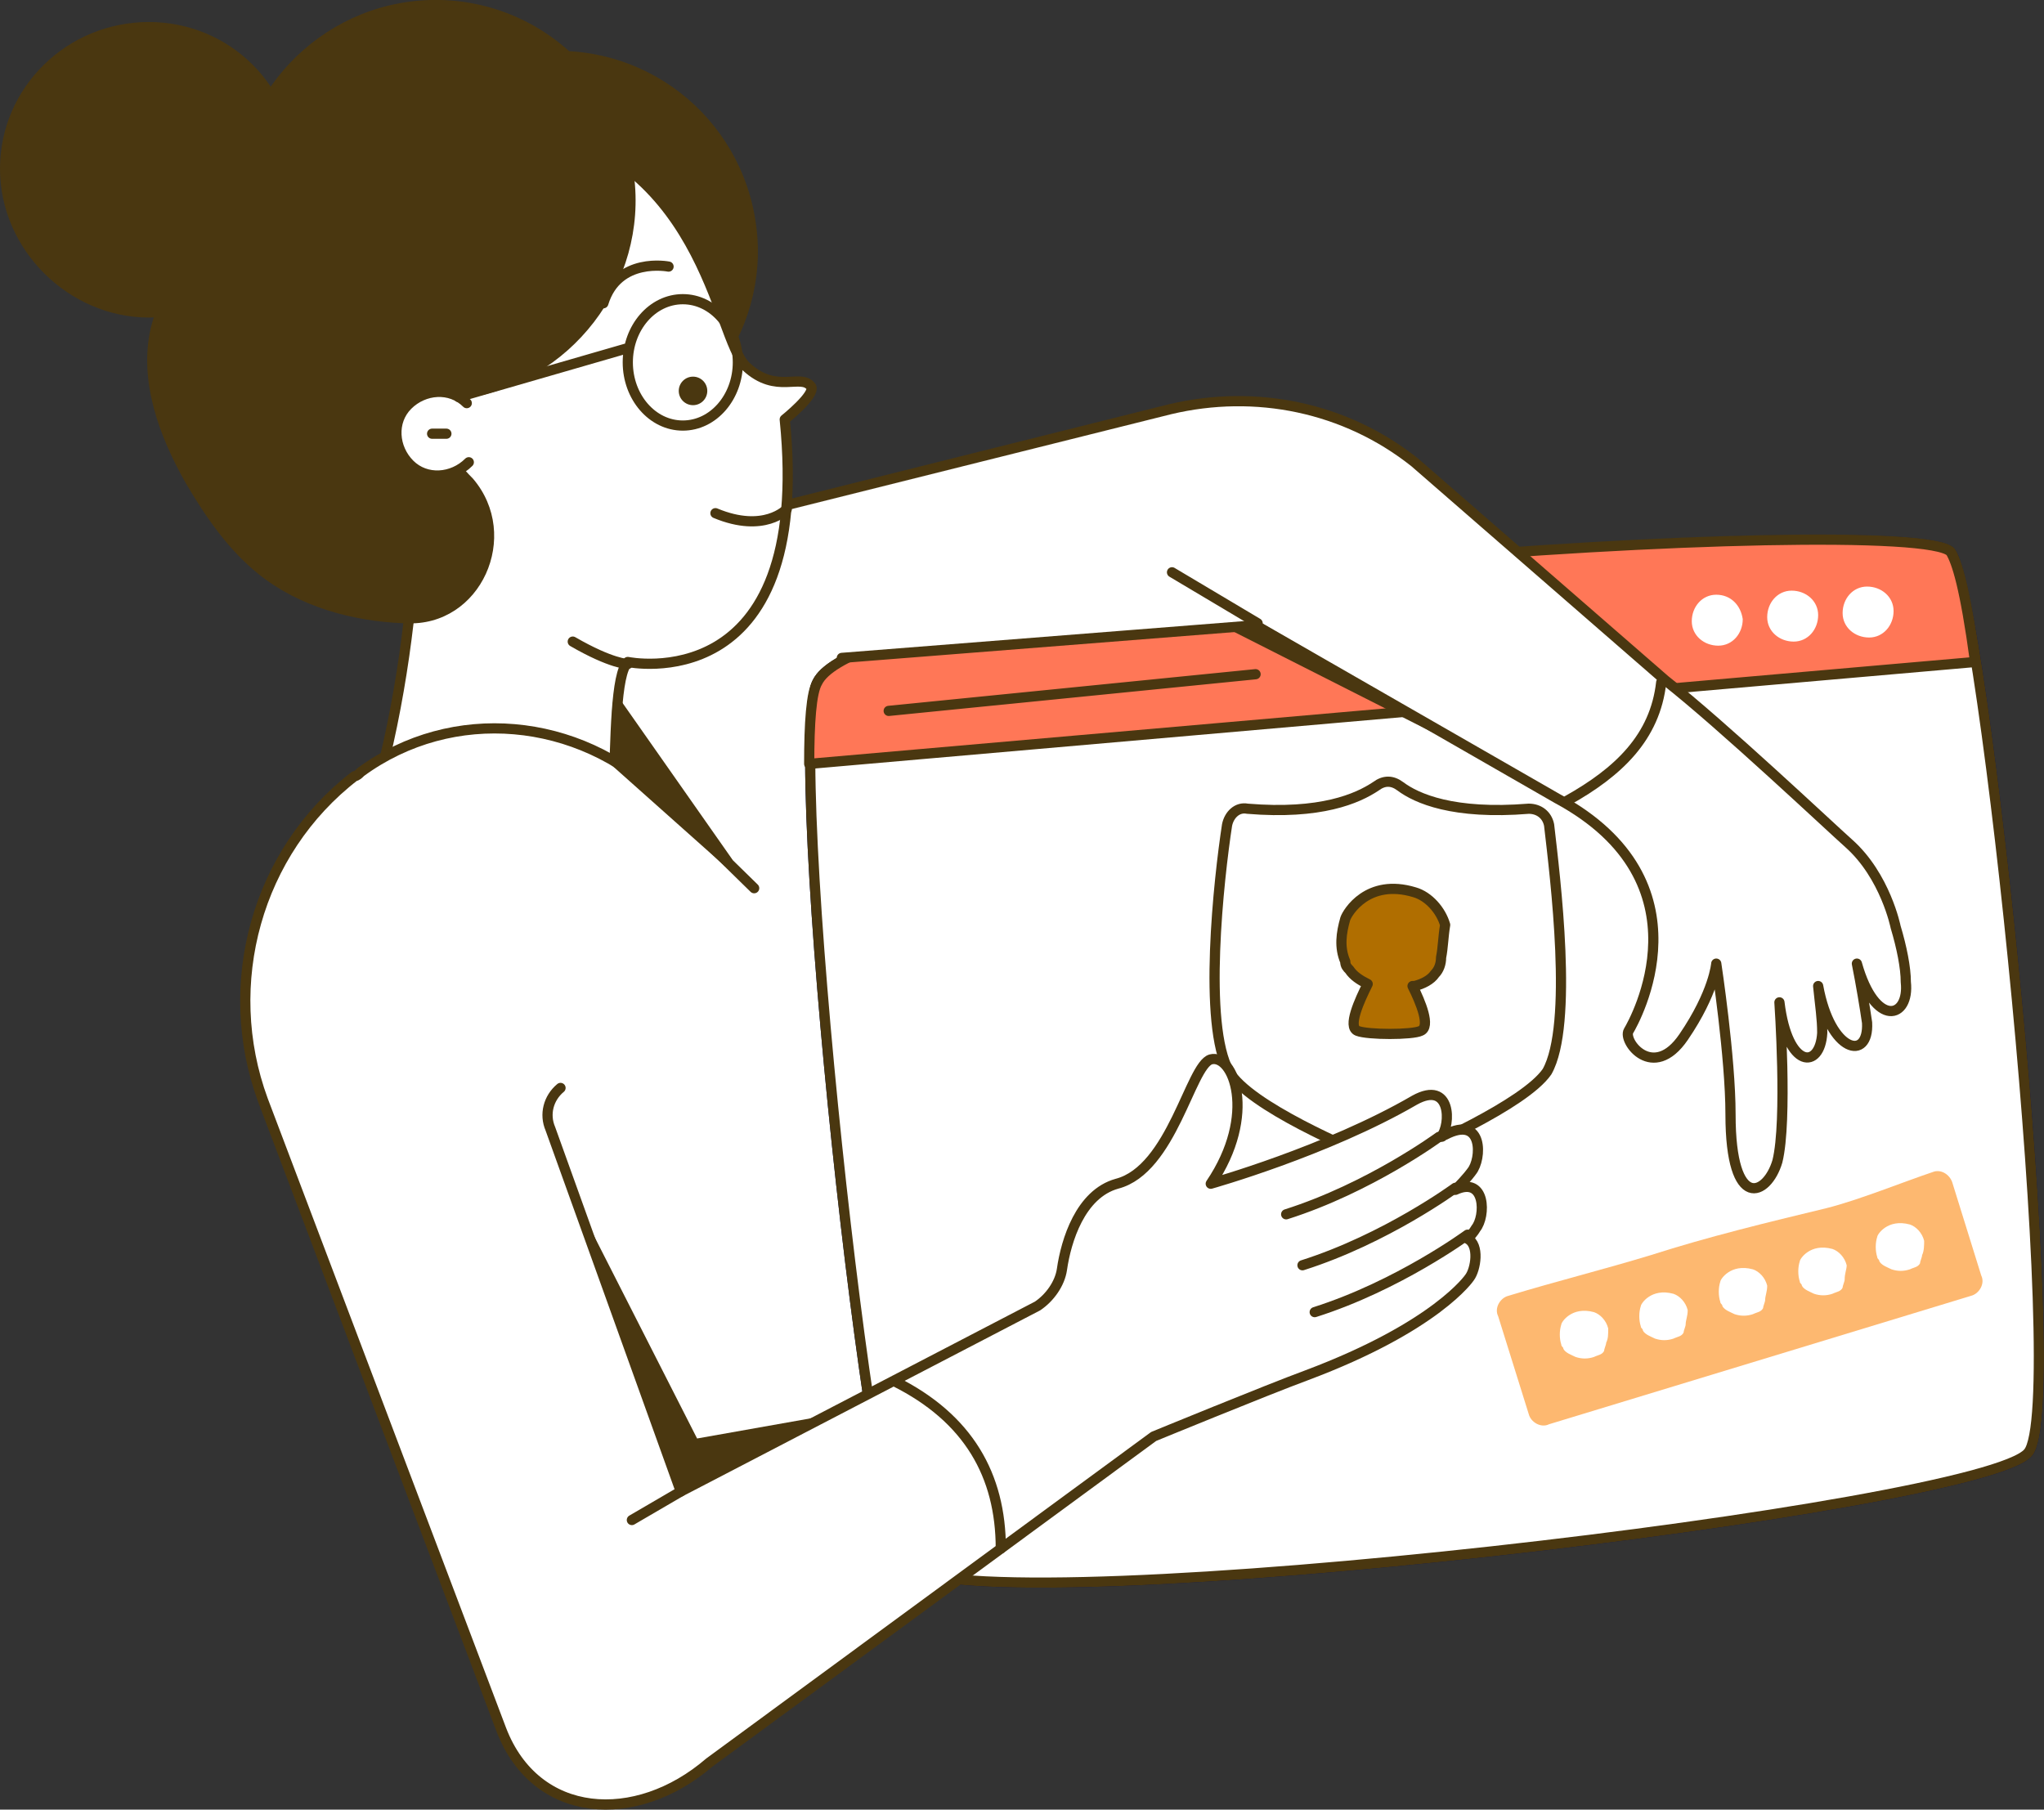 <svg xmlns="http://www.w3.org/2000/svg" id="Calque_2" viewBox="0 0 100.28 88.79"><rect x="0" y="0" width="100.28" height="88.79" fill="#333333" stroke="none"/><defs><style>      .cls-1 {        fill: none;      }      .cls-1, .cls-2, .cls-3, .cls-4, .cls-5 {        stroke-linecap: round;        stroke-linejoin: round;        stroke-width: .5px;      }      .cls-1, .cls-3, .cls-4, .cls-5 {        stroke: #4a3710;      }      .cls-2 {        stroke: #001466;      }      .cls-2, .cls-6, .cls-4 {        fill: #fff;      }      .cls-3, .cls-7 {        fill: #4a3710;      }      .cls-8 {        fill: #ff7757;      }      .cls-9 {        fill: #fdb870;      }      .cls-5 {        fill: #b06e00;      }    </style></defs><g id="Calque_1-2" data-name="Calque_1"><path class="cls-7" d="M14.5,8.28c0,4-3.3,7.3-7.2,7.3S0,12.28,0,8.28,3.3,1.08,7.3,1.08s7.2,3.2,7.2,7.2Z"></path><path class="cls-2" d="M15.3,57.08c6.2,6.4,16.3,17.4,16.3,17.4l59-3.2-31.9-38s-19.4-10.1-24.9-6.7c-3.4,2.1-9.6,9.2-16.1,13.3"></path><path class="cls-7" d="M28.4,59.18l5.8,11.4,6.2-1.1-7.8,8.2-4.2-18.5Z"></path><path class="cls-2" d="M95.7,27.08c1.6,1.9,5.8,41.9,3.8,44.2-2.3,2.7-49.5,8.3-55,5.7-1.7-.8-6-40.2-4.4-43.5,2.5-5.1,53.8-8.4,55.6-6.4Z"></path><path class="cls-4" d="M95.7,27.08c1.6,1.9,5.8,41.9,3.8,44.2-2.3,2.7-49.5,8.3-55,5.7-1.7-.8-6-40.2-4.4-43.5,2.5-5.1,53.8-8.4,55.6-6.4Z"></path><path class="cls-8" d="M96.9,32.48c-.5-3.7-.9-4.9-1.2-5.4-1.8-2-53.1,1.2-55.6,6.4-.3.5-.4,2-.4,4,0,0,57.2-5,57.2-5Z"></path><path class="cls-1" d="M96.9,32.48c-.5-3.7-.9-4.9-1.2-5.4-1.8-2-53.1,1.2-55.6,6.4-.3.5-.4,2-.4,4,0,0,57.2-5,57.2-5Z"></path><path class="cls-6" d="M85.5,30.38c0,.7-.5,1.3-1.2,1.3s-1.3-.5-1.3-1.2.5-1.3,1.2-1.3,1.2.5,1.3,1.2ZM89.2,30.18c0,.7-.5,1.3-1.2,1.3s-1.3-.5-1.3-1.2.5-1.3,1.2-1.3,1.3.5,1.3,1.2ZM92.9,29.98c0,.7-.5,1.3-1.2,1.3s-1.3-.5-1.3-1.2.5-1.3,1.2-1.3,1.3.5,1.3,1.2Z"></path><path class="cls-4" d="M34.6,25.78l22.8-5.7c4.2-1,8.6-.1,12,2.6l12.3,10.7c2.8,2.2,8.1,7.2,9,8,1.8,1.6,2.3,4.1,2.3,4.1.3,1,.5,2,.5,2.7.2,1.8-1.5,2.3-2.4-.9.2,1,.4,2.2.5,2.9.1,1.9-1.8,1.5-2.4-1.8.1,1,.2,1.6.2,2.3-.1,1.8-1.7,1.8-2.1-1.5,0,0,.4,5.8-.1,7.8-.5,1.7-2.3,2.5-2.3-2.3,0-2.8-.7-7.4-.7-7.4,0,0-.1,1.4-1.6,3.6s-3,.2-2.7-.3,4.1-7.3-3.5-11.4l-14.8-8.5-20.3,1.6"></path><path class="cls-7" d="M17.6,13.58c.7,5.4,5.7,9.2,11,8.5,5.4-.7,9.2-5.7,8.5-11-.7-5.4-5.6-9.2-11-8.5-5.4.7-9.2,5.6-8.5,11Z"></path><path class="cls-4" d="M30.1,39.18c.1-3,.1-6.1.7-6.7,0,0,9.1,1.9,7.7-11.9,0,0,1.5-1.2,1.3-1.6-.5-.7-1.7.4-3.2-1s-2-10.8-11.6-12c-8.5-1-1.4,14.2-6.6,33.1,3.2,4,8.4,5.2,11.7.1Z"></path><path class="cls-7" d="M22,21.98c.3.5.7,1,1.2,1.5,2.4,2.8.4,7.3-3.3,7.1h-.1c-2.5-.1-5.1-.8-7.1-2.4-1.5-1.2-2.6-2.8-3.6-4.5-1.3-2.3-2.3-5-1.7-7.6.3-1.2.9-2.4,1.8-3.3,1.5-1.6,3.8-2.4,6-2.2,1.7.2,3.8,1,4.8,2.5.4.7.2,1.5.2,2.3,0,1.1.1,2.2.4,3.2.3,1.2.8,2.3,1.4,3.4Z"></path><path class="cls-7" d="M11.6,11.08c.7,5.4,5.7,9.2,11,8.5,5.4-.7,9.2-5.7,8.5-11C30.4,3.18,25.5-.62,20.1.08c-5.3.7-9.2,5.6-8.5,11Z"></path><path class="cls-1" d="M19.4,23.28c.5-.3.7-1,.3-1.5"></path><path class="cls-4" d="M30.8,32.58s-.8,0-2.7-1.1"></path><path class="cls-1" d="M38.6,24.98s-1.1,1.2-3.5.2"></path><path class="cls-4" d="M68.4,56.98c-.2.1-.5.1-.7,0-1.4-.6-6.4-2.7-7.4-4.4-1.3-2.3-.5-9.5-.1-12.1.1-.5.5-.9,1-.8,3.6.3,5.4-.5,6.3-1.1.4-.3.8-.3,1.2,0,.8.6,2.6,1.4,6.3,1.1.5,0,.9.3,1,.8.3,2.6,1.2,9.8-.1,12.1-1.1,1.6-6.1,3.8-7.5,4.4Z"></path><path class="cls-4" d="M37,43.58l-4.6-4.5c-4-3.9-10.2-4.5-14.7-1.2-.1.1-.2.2-.3.2-4.8,3.7-6.6,10.2-4.5,15.9l11.7,30.9c1.7,4.4,6.6,4.7,10.2,1.6l21.8-16s5.6-2.3,7.5-3c6.4-2.4,8-4.8,8-4.8.3-.4.5-1.6-.1-1.9.3-.3.4-.5.4-.5.5-.6.5-2.6-1-1.9.6-.6.8-.9.8-.9.5-.6.6-2.8-1.3-1.8-.1,0-.1.1-.2.1.5-.6.5-2.8-1.3-1.8-4.3,2.5-10,4.1-10,4.1,2.3-3.4,1.1-6.4,0-6.1-1,.3-1.9,5.4-4.6,6.1-1.8.5-2.5,2.8-2.7,4.2-.1.7-.6,1.4-1.2,1.8h0l-17.5,9.1-6.4-17.8c-.3-.7-.1-1.5.5-2h0"></path><path class="cls-4" d="M43.9,67.78c3.6,1.8,5.2,4.6,5.2,8.2M22.9,19.78c-.8-.8-2.1-.7-2.9.1-.8.8-.7,2.1.1,2.9.8.8,2.1.7,2.9-.1M70.6,55.78s-3.4,2.5-7.5,3.8M71.4,58.28s-3.4,2.5-7.5,3.8M72,60.58s-3.4,2.5-7.5,3.8M81.5,33.48c-.3,2.7-2.1,4.4-4.6,5.8"></path><path class="cls-9" d="M89.6,59.28c-2.9.7-5.8,1.4-8.6,2.3-2.3.7-4.7,1.3-7,2-.4.1-.7.6-.5,1l1.5,4.8c.1.4.6.7,1,.5l20.7-6.3c.4-.1.7-.6.5-1l-1.4-4.5c-.1-.4-.5-.7-.9-.6-1.5.5-3.7,1.4-5.3,1.8Z"></path><path class="cls-6" d="M78.8,65.88c0,.1-.1.3-.1.4-.1.2-.3.2-.5.3-.3.1-.6.1-.9,0-.2-.1-.5-.2-.6-.4,0-.1-.1-.1-.1-.2-.1-.3-.1-.7,0-1,0-.1.5-.9,1.6-.6.3.1.6.4.7.8,0,.3,0,.5-.1.7ZM82.7,64.98c0,.1-.1.3-.1.4-.1.2-.3.2-.5.3-.3.1-.6.1-.9,0-.2-.1-.5-.2-.6-.4,0-.1-.1-.1-.1-.2-.1-.3-.1-.7,0-1,0-.1.5-.9,1.6-.6.3.1.6.4.7.8,0,.3-.1.5-.1.7ZM86.6,63.78c0,.1-.1.3-.1.4-.1.2-.3.2-.5.3-.3.1-.6.1-.9,0-.2-.1-.5-.2-.6-.4,0-.1-.1-.1-.1-.2-.1-.3-.1-.7,0-1,0-.1.5-.9,1.6-.6.3.1.6.4.7.8,0,.3-.1.5-.1.7ZM90.5,62.78c0,.1-.1.3-.1.4-.1.2-.3.2-.5.3-.3.1-.6.1-.9,0-.2-.1-.5-.2-.6-.4,0-.1-.1-.1-.1-.2-.1-.3-.1-.7,0-1,0-.1.5-.9,1.6-.6.3.1.6.4.7.8,0,.2-.1.4-.1.7ZM94.3,61.58c0,.1-.1.3-.1.4-.1.2-.3.2-.5.3-.3.1-.6.1-.9,0-.2-.1-.5-.2-.6-.4,0-.1-.1-.1-.1-.2-.1-.3-.1-.7,0-1,0-.1.5-.9,1.6-.6.3.1.6.4.7.8,0,.2,0,.5-.1.7Z"></path><path class="cls-5" d="M70.7,46.98c0,.3-.1.6-.3.8-.2.3-.6.5-1,.6h-.1c.4.8.9,2,.4,2.2-.4.2-2.6.2-3.1,0s.1-1.5.5-2.3c-.4-.2-.7-.4-.9-.7-.1-.1-.2-.2-.2-.4-.3-.7-.2-1.4,0-2.1.1-.3,1.1-2,3.4-1.3.7.2,1.3.9,1.5,1.6-.1.6-.1,1.1-.2,1.6Z"></path><path class="cls-4" d="M43.6,34.88l18-1.8"></path><path class="cls-1" d="M33.4,73.18l-2.4,1.4"></path><path class="cls-4" d="M57.5,28.08l4.2,2.5"></path><path class="cls-3" d="M21.2,21.28h.7"></path><path class="cls-1" d="M36.2,17.78c0,1.7-1.2,3.1-2.7,3.1s-2.7-1.4-2.7-3.1,1.2-3.1,2.7-3.1,2.7,1.4,2.7,3.1ZM32.8,13.08s-2.5-.5-3.2,1.8M30.8,17.08l-8.3,2.4"></path><circle class="cls-7" cx="34" cy="19.18" r=".7"></circle><path class="cls-7" d="M76.5,39.08l-16.2-8.2,1.6-.3,14.6,8.5Z"></path><path class="cls-3" d="M30.3,34.58l5.4,7.7-5.5-4.9.1-2.8Z"></path></g></svg>